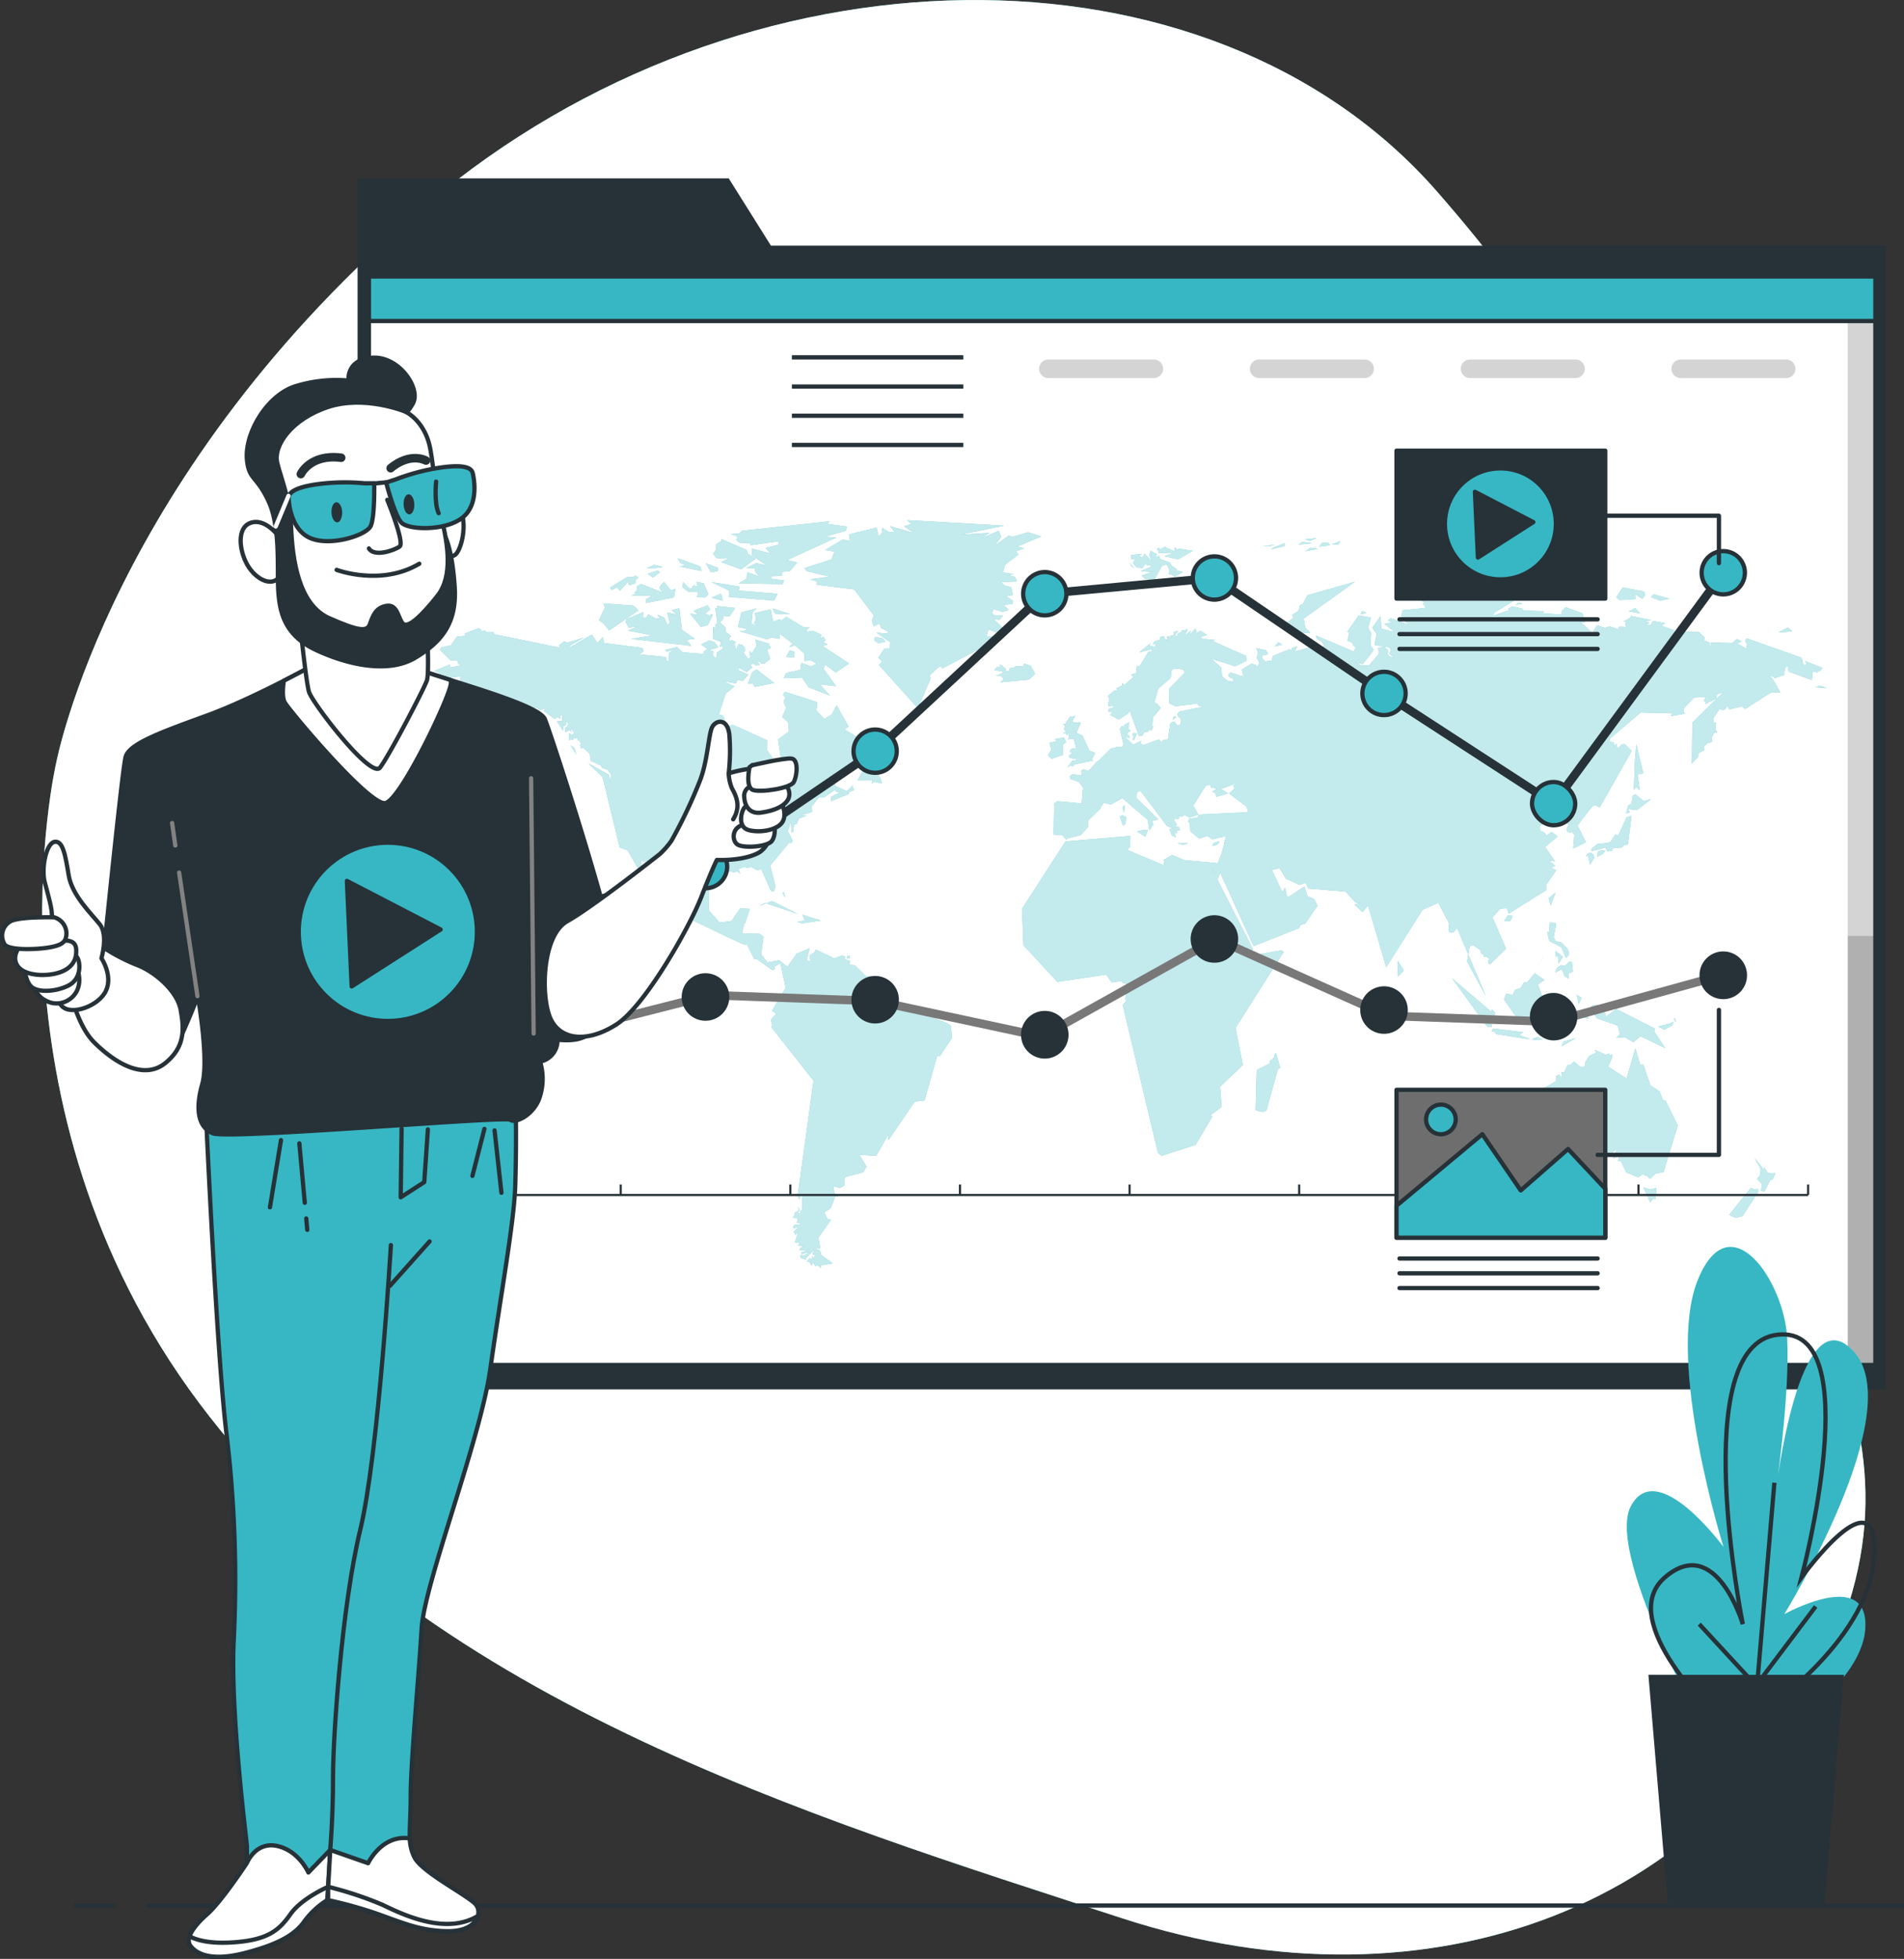 <svg xmlns="http://www.w3.org/2000/svg" viewBox="0 0 446.28 458.93" xmlns:v="https://vecta.io/nano"><rect x="0" y="0" width="446.28" height="458.93" fill="#333333" stroke="none"/><style><![CDATA[.W{stroke-linejoin:round}.X{stroke:#263238}.Y{stroke-miterlimit:10}.Z{fill:none}.a{stroke-linecap:round}.b{fill:#37b7c3}.c{fill:#263238}.d{fill:#fff}.e{stroke-width:2}]]></style><defs><clipPath id="A" transform="translate(-19.72 -14.49)"><path d="M106.19 79.27h353.1v255.01h-353.1z" class="W X d"/></clipPath><path id="B" d="M13.16 178.79S-5.58 258.85 46.61 328.6s143.16 96.91 216.28 120.77 141.61-3.69 167.31-65.14-26.21-94.56-37.65-174.82-2.27-103.38-55.68-164.49-162.91-59.66-236.96 3.09-86.75 130.78-86.75 130.78z"/><path id="C" d="M86.47 64.78h353.1v255.01H86.47z"/><path id="D" d="M270.44 88.58h-24.7a2.18 2.18 0 0 1-2.18-2.18h0a2.18 2.18 0 0 1 2.18-2.18h24.7a2.19 2.19 0 0 1 2.18 2.18h0a2.19 2.19 0 0 1-2.18 2.18z"/><path id="E" d="M319.84 88.58h-24.7a2.19 2.19 0 0 1-2.18-2.18h0a2.19 2.19 0 0 1 2.18-2.18h24.7a2.18 2.18 0 0 1 2.18 2.18h0a2.18 2.18 0 0 1-2.18 2.18z"/><path id="F" d="M263.47 190.45l.19-1.85-.56.53.37 1.32h0z"/><path id="G" d="M188.05 216.3l4.35-.62-4.35-1.41.61 1.37-1.77.35 1.16.31h0z"/><path id="H" d="M222.14 239.79l-6.61-2.64-1.19.64.19-.95-2.13-1.41-2.44.95.79-1.15-1.83-.53-.58.77 1.14-2.05-2.95-4.29-3.61-.48-2.54-2.49-1.31-.14.24-.82-1.35-.55.12-.55-.76-.24-1.75.68-4.36-2.09-.26.64-1.23.77.3 1.45-.96-.35.72-2.8-3.05 1.26-2.07 2.95-.2.05-1.83-1.44-2.74.49-1.48-1.9.54-4.11-1.01-.78-3.63.07-.37-.23.53-2.16.2-.12h0l1.06-3.29-2.21-.16-2.03 2.96-2.81.39-2.52-2.84.05-5.13-.38-.16.38.16-.05-2.23 3.1-2.25 3.02.73.4-.35.8.61-.38-1.05 1.43-.6.36.26 1.2-.15 1.47.77.85-.31 2.29 5.12.68.13.4-1.17-1.26-4.89 4.42-5.34.62.05.22-.6-1.2-2.33.36-.36.14-1.3h.3l.16 2.16.4-.28.18-1.72.65-.05.48-1.23 1.83-.69-1.39-.04 2.68-.86-.13-1.28 1.77-2.16 1.13.05 2.69-1.83.06.42.83.35-1.85.86-.1 1.1 4.14-1.67.18-.51 1.2-.49-.34-.39-.02-.69-1.46 1.39-2.6-1.19-.12-1.01-.4-.33-.08-.4.88-1.28-3.92.71-1.97 1.85 13.69-6.64-.34-.7.54-.6-.48-.77-.96.14-.06-.8-2.27.8-.23-.4 2.36-.99-4.41-2.78.1-.26.73-.45-2.84-5.02-1.12 2.16-1.77 1.04-1.85-1.97.2-1.96-7.62-2.44-.38.72.58.69-.5.94.65 1.46-.93 2.11 1.37 1.2.2 2.18-2.55 1.89.68 4.5-.4-.04-.51.61-.76-.31-1.59-2.25.04-2.31-8.04-3.64-1.34.44-.95-2.6-1-.26 1.58-4.87 2.07-1.72-2.73-1.24 3.14.58.22-.86 1.34.24 1.29-1.45-2.27-1.06.06-.55 1.81.97 1.37-1.08-.53-.58.71-.33.58.47.96-.11-.5-.71.16-.26.62.59.79.02 1.35-1.05-.73-2.21.91-.35-.55-1.04-3.13-.97.36 1.44-1.19 1.87-.4-.62-.12.77.34.62-.64.49-1.11-1.48.39-.44-.02-.66-.61-.69-.84-.22-.74 1.5-.19-1.61.23-.39-.91-.4-.68.2.04-.86.52-.2-1.37-1.17.04-.88-1.38-1.32.66-.53.2-.97 1.41.13 1.3-1.96-4.32-.46.25.59-.59-.07.5 3.4-.56.57.28.6-.74-.09.04 2.69 1.83.7-.3 1.3.44-.35.4.55-1.51.99v.97l-.48.38-.48-.82.12-.77-1.05-.33 2.2-.59-.51-.86-.72-.07.74-.15-1.54-.6-1.97.95 1.48 1.08-.78.53-.06.64-5.01-.4-1.26-1.23-2.82.7.4.42 2.05-.68-1.48.86-.12 2.11-.57-.26-.1-.82-6.21-.61 1.03-.78-.34-.75-8.99-1.14-.26-1.41-1.23 1.41-1.36-1.98-5.29 3.12.22-.55 3.18-1.85-3.86 1.21-.68-.37-1.25.99.36.57-15.44-3.17-.28-.51-1.57.03-.44-.4-1.16.26.36-.44-.73-.37-3.21 1.25.2.53-1.99.18-1.45 2.03-2.29.5-.24.62 2.49 2.43 1.53.04.3.86.97.22-3.02.53v-.68l-3.64 1.5 1.31.57-.16.48.68.73 4.36-.51-.16 2.01-1.1.09-.49.81-1.14-.35-1.71 2.62.82.6-.03.95 1.12 1.16 1.06-.17.47-.42.28 2.11 2.79.18.39-.51.98.11-.3 2.05-2.64 2.38-1.4.16-.66 1.08 8.64-5.73-.72-.4 3.19-3.22.54.25.02.37-.94.2-.62 2.07.36.33 3.09-1.15.02-.5-.4-.6.3-.48 1.87.39-.4.34.1.35 4.46.24.81.6 1.1-.4-.18.62 2.57 1.87.53-.49.72.42.08-.83.36.08.06 1.3-1.28.03 1.44 2.22.06-1.74.12.71.55-.33-.02-.95.54.68-.3.68-.5.27.1 1.04.94-.49.76.66-.36-.48.02-.55.71.99-.47.5-.78-.41.14 1.74.3-.33.5.19.21-.55.46.18.42-.24.08.7.38.07v.11l.39.51-.25.41.16.75.79-.04 1.33 1.41.22 1.57 2.37 1.08.34.59 1.23.4.78 1.06-.12 2.05-.32-1.9-4.81-2.67 3.3 3.16 4.02 16.53 1.89.68 3.86 6.81-.73.07 4.39 5.11.44-.31-.2-.79-.77-.36-2.53-4.87.1-.53-1.2-1.1-.31-1.48.33-.1 1.4.52 7.02 11.29-.28.35 11.77 5.64h0l4.05 1.85.56-.13 1.81 3.57.52-.11 3.62 2.58.7-.2-.26-.55 1.49-.84 1.22 5.76-3.21 5.4.96.62-.4.61-.07.01-.75.87.34 1.37-.28.26 9.95 12.63-3.74 27.16.42.66.74-2.16-.1 4.58-.46.29.08.66-.58-.26.4-.67-.48-.72.3.79-1.01.66.05.49-.57.59 1.17.11.08.51-.28.62.84.08.02.4-1.14-.11-.61.55.34.44.45-.3.38.04-.95 1.01.43.73.66-.86-.82 2.69.94-.13.18.33-.42.46 1.43.18-.81.35-.26.59 2.05-.15-1.63.66.02.4 1.85-.6-1.14.91-.97-.13.1.66 1.37.46-.16-.33 1.87-1.94-.26 1.06.82.04-.5.44.04.71-.39-.82-.18.62-.44-.18-.7.77.66.16.46.88.33-.77.64.92.32-.35.95.75-.13-.66 2.82-.48-2.83-2.08.07-.42-.31-.54-.81-.38.11-.15.85.13-.4-2.6 2.92-4.15-.91-.26-.62-1.52 1.49-.93 1.1-2.95.51.33.36-.77-.63.17-.5-.26-.18-1.68 1.45.42 1.04-.57.04-1.65.32-.4 4.07-1.08.82-1.3-1.69-2.8 3.92.26 2.79-4.89.08 1.24 6.18-9.06 2.31-.27 2.97-10.53.56.2 2.86-4.24-.18-2.88-.79-.58h0z"/><path id="I" d="M187.05 214.14l-6.07-3.04-3.22 1.23 1.57-.79 7.72 2.6h0z"/><path id="J" d="M183.31 216.08l1.85.35-1.85-.35h0z"/><path id="K" d="M193.64 216.17h1.49-1.49 0z"/><path id="L" d="M199.39 292.21l1.05-1.15-1.05 1.15h0z"/><path id="M" d="M200.6 292.29l1.48-.74-1.48.74h0z"/><path id="N" d="M171.49 234.55l.56 1.01-.56-1.01h0z"/><path id="O" d="M234.89 149.22l-3.62-.18.43-1.58 3.27 1.2.32-1.32-2.36-2.29 1.34.17.86-1.02-2.17-.03-.4-.65.35-.82 2 .64 1.53-.41-1.2-1.23 2.01-.21.24-.67-1.64-1.12 1.58-.29-.43-1.83-1.6-.44-.67-.76 3.7-.18-.57-1.06-1.5-.35 1.23-.29-2.54-.38.56-1.86 3.11-2.35-.62-.79-1.5.53 3.51-1.18-1.66-.44 5.63-2.35-3.11-.97-3.7 1.06-.8-.32-3.3 2.38 1.5-2.06-.56-1.44-4.05 1.79 1.88-1.29-6.81.41 10.27-2.09-22.78-1.29.91.91-1.61.53 2.3 1.59-5.62-1.65 1.09 1.38-1.25.06-1.67-1-.08 1.27-.75.67-.48-2.03-6.49 1.62.27 1.5-1.74-.29-4.1 2.43 2.23.39-.76 1.82-6.29 2.03.53.73 5.39 1.27-4.66.64 1.63.47.03.8 8.68 1.08 4.64 6.09-.46 1.23.43 1.35 1.37-.65.32 1 1.74.91-.37.42-2.42-.21 3.25 2.26-.19 1.39-1.15.05-1.48 2.18.89.85-.7.88 9.11 10.11 2.95-6.99-.19-.74 2.25-2.08.46-.03.19.53 14.07-7.41h0z"/><path id="P" d="M205.94 150.72l1.64-.41-.73-.74-1.76-.35-.14.85.99.65h0z"/><path id="Q" d="M172.9 134.66l-.89.75.89-.75h0z"/><path id="R" d="M169.88 134.31l-2.65.53 2.65-.53h0z"/><path id="S" d="M167.11 129.72l.88 1.06 2.66.09-1.61.84 4.7 1.67 3.38-2.51-1.77-1.1-.4-.93-5.91-2.56.08.44-1.37.89.16 1.1-.8 1.01h0z"/><path id="T" d="M169 139.07l-2.29.97 2.73.7-.44-1.67h0z"/><path id="U" d="M163.25 136.29l.28 1.15-1.04-.31-.33.7-.56.05-1.49-1.5-.12 1.23 1.45 1.11 2.17-.05-.2 1.24 1.89.08.76-.79-1.12-2.51-1.69-.4h0z"/><path id="V" d="M164.94 129.77l-1.21-.49 1.21.49h0z"/><path id="W" d="M182.1 163.4l.12-1.1-.12 1.1h0z"/><path id="X" d="M166.63 134.09l1.61-.31.07-.75-2.85-1.06 1.17 2.12h0z"/><path id="Y" d="M164.29 146.91l1.61-.48 1.21-2.43-.56-.13-.12.4-1.13-.49 1.17-1.05-.65-.93-3.25 1.28 1 .88-1.81-.18 2.53 3.13h0z"/><path id="Z" d="M159.43 131.84l1.21.62-1.45.26 5.27 1.06-.37-1.1-5.26-1.9.6 1.06h0z"/><path id="a" d="M181.46 160.01l-4.14-3.18-1.01.66-1 2.69 1.13-.04.48.79 4.54-.92h0z"/><path id="b" d="M178.57 162.43l1.52-1.1-1.52 1.1h0z"/><path id="c" d="M186.12 154.01l.12-1.32-1.16-.31-.8 1.54 1.84.09h0z"/><path id="d" d="M160.4 139.77l-.85-.48.85.48h0z"/><path id="e" d="M170.85 139.86l10.61.84.8-1.59-9.16-.75.28-.92-6.63-1.06 4.06 1.94.04 1.54h0z"/><path id="f" d="M161.6 149.74l1.29-.05-3.06-2.12-.6-5.07-1.77.45 1.13 1.05-2.21-.53.6 2.43-.56.53-.69-1.72-1.69-.71.69.84-1.05.09-1.73-1.01-.6.92-.68-.31.16-1.14-3.94 1.63-.28.7.8 1.33 2.13-.31-2.37 1.01 5.75 1.1-4.99.84 14.07 1.63-.6-.88-.68-.04.88-.66h0z"/><path id="g" d="M159.71 135.54l-1.37-1.19 1.37 1.19h0z"/><path id="h" d="M188.98 147.71l.76-.8-1.36.05-4.1-2.47-1.01.84-.56-.22-1.49.52-.6-2.86-3.7.84.28 1.45-.48.93.96.75-1.53-.66.29-2.69.92-.89-3.58.97-.84 3.44 1.93.4-.2.44-1.37.13 6.51 1.9.93-.44 2.05.31-.12-.62.2-.49 2.93 2.25-.88.84 1.4-.44 2.22 1.94v1.72l1.48-.13 1.41.75-1.33.7-2.29-.92-.24 1.67-3.33.75-.53 1.23 4.26-.17 1.57 2.29 4.99 1.94-2.38-2.65 3.82.44-2.89-4.01.24-1.1 2.61 1.9 3.06-2.12-6.23-4.1 1.24-.31-1.04-.57.52-.44-.48-.84-.65.35.17-.79-2.05-.97-1.17.26-.32-.3h0z"/><path id="i" d="M171.97 125.36l.53.13.36.4-.28.66.84.62 2.29.08.28.49 6.44-.93v.84l-2.98.71 1.13 1.32-4.39-1.19.04 1.58 3.46 2.39-2.45-.53-2.33 1.14 2.17.05-.2.61 1.04 1.33-2.77-1.02-.16 1.59-1.85 1.01 10.25.22.4-.88-2.97-.39.04-.58 2.37-.09.16-.97 1.69-.13 1.81-2.03-2.41-.57 11.57-5.29-2.69-.18 4.9-1.41.25-.97-4.51-.61.37-.62-20.43 2.2-.72.62-1.93.18.68.22h0z"/><path id="j" d="M181.1 142.55l.56 1.23 3.54.09-4.1-1.32h0z"/><path id="k" d="M133.71 174.59l1.38 2.19-.43-1.54-.95-.65h0z"/><path id="l" d="M152.72 133.2l2.61-.35-1.97-.53-1.73.8 1.09.08h0z"/><path id="m" d="M196.17 180.06l2.5.93-2.5-.93h0z"/><path id="n" d="M204.09 178.2l-.43-.33-2.65 4.97 3.51-.03-.21.7.78-.35 1.68.41-.45-1.41-.38-.23.06-.97-1.53-.38-.4-.59-.7.03.72-1.82h0z"/><path id="o" d="M146.32 138.89l1.41-1.01-1.41 1.01h0z"/><path id="p" d="M141.5 146.12l1.29 1.59 6.83-4.72-1.12-1.1-7.08-.53.4.92-1.44 3 1.12.84h0z"/><path id="q" d="M154.69 134.04l-.57-.39-2.29.79 1.21.88 1.65-1.28h0z"/><path id="r" d="M151.35 134.26l-1.21-.26 1.21.26h0z"/><path id="s" d="M149.26 137.44l.12.66-.76.84h.92l-1.61.57 4.87.04-1.33.8-.04.92 6.55-1.32.33-2.03-1.01.4-1.69-1.99-.96 1.11.08.66.68.75-5.19-2.03-.96.62h0z"/><path id="t" d="M143.31 138.23l1.37-.62.64.8 1.89-2.12.28.88 1.57-.61v-.75l.56-.53-.72-.44-.56.39-1.21-.13-4.14 2.56.32.57h0z"/><path id="u" d="M102.35 175.39l.48-.75-.48.75h0z"/><path id="v" d="M105.76 173.41l-1.2.66 1.2-.66h0z"/><path id="w" d="M115.95 168.23l-2.17 1.56.39.77h.48l1.18-.92-.34-.6.64-.33-.18-.48h0z"/><path id="x" d="M103.15 165.63l-.8.31 1.26.41.18-.68-.64-.04h0z"/><path id="y" d="M258.11 192.54l-.79.29.79-.29h0z"/><path id="z" d="M278.52 197.53l-2.55.03 1.33.38 1.22-.41h0z"/><path id="AA" d="M285.31 197.9l.49-.63-.02-.19-1.28.42-.42.71 1.23-.31h0z"/><path id="AB" d="M241.21 159.21l1.42-1.36-1.12-1.93-1.49-.41-.11.6-1.89-.03-.6.46-.36-.21-.42.31-.12.46-.59.29-.24-.79-1.38-1 .13.56-.92.22-.46.66 1.97.23-.17.49-1.5.58 1.31.04.59.7-.76.78 6.71-.65h0z"/><path id="AC" d="M246.53 177.78l2.68-.95-.01-2.46.7-.48-.51-1.11-2.16.38.43.47-1.7.42.52 1.46-.85 1.48.9.79h0z"/><path id="AD" d="M249.27 168.16l-.61.88.61-.88h0z"/><path id="AE" d="M253.85 165.85l.15-1.1-.15 1.1h0z"/><path id="AF" d="M249.04 169.48l.65.59-.33.74.48.52-.75.62.65-.25.37.6.52-.77-.25 1.69 1.3-.14.55 2.18-1.21.2-.27.62.54.38-.87.68.35.41 1.48.28.09.25-1.01.15-1.15 1.55.67-.41.67.15.4-.44 4.37-.91-.39-.21.82-1.54-1.4-.57-1.59-3.5-1.42-.65 1.02-2.38-1.68-.09-.31-.32.82-1.41-.4.4-.98.01-1.19 1.79-.55-.22h0z"/><path id="AG" d="M265.47 173.11l.24.44.87-1.89-.31.23-.31-.23-.59.28.35.91-.25.26h0z"/><path id="AH" d="M271.97 168.95l-.62 1.3.62-1.3h0z"/><path id="AI" d="M274.81 168.66l.94-.68-.58-.19-.36.87h0z"/><path id="AJ" d="M275.57 167.37l-.58.07.58-.07h0z"/><path id="AK" d="M266.06 130.91l-.52.97.9 1.1 1.29.09.97-1.21.08.6.78-.09.36.33-2.51 1.08 2.63.26-2.49.8.9.79.89.11-.44.37.74.49.6-.2 2.13-3.84 1.09-.35.64 1.32-.16.95.87.2.5.51 1.93-1.17-1.39-.37-.16-.4-1.2-.84-.19-.57-2.31-.86-.36-.77-.74.35.24-.71-1.43-.81-.34.95.56 1.5-1.63-1.77-.6.97-.68-.59.76-.31-2.65.22v.99l.94-.09h0z"/><path id="AL" d="M265.24 132.7l.64.48-1.2-1.36.56.88h0z"/><path id="AM" d="M271.63 129.13l-.1.37 3.3.11-1.89.71 3.21.7 3.44-1.96-3.14-.51-.5.27-.52-.64-.16.97-2.45-1.1.06.44-.67-.2.02.55-.68-.53-.38.38.46.44h0z"/><path id="AN" d="M426.62 160.62l-1.13.38 2.79.24-1.66-.62h0z"/><path id="AO" d="M382.4 188.31l-.75.35-.51 1.94.94-.33-.54-.73 2.12.26 3.37-2.61-1.74.5-1.98-1.59-.59.3-.32 1.91h0z"/><path id="AP" d="M376.88 197.47l-2.44.24-1.4 1.15v.58l3.27-.88.38.88 1.07-.06.32-.67 2.09-.18.54-.59.86-.14.85-6.67-1.15.35-2.01 4.32-.59-.32-1.23 1.79-.56.2h0z"/><path id="AQ" d="M374.89 200.44l.78-.32.62-.88-1.77.14-.14 1.33.51-.27h0z"/><path id="AR" d="M371.7 200.68l.51-.3.48 2.21 1.02-1.68-.18-.64-.62-.5-.83.2-.38.71h0z"/><path id="AS" d="M363.48 212.17l1.12-3.09-1.61 1.38.49 1.71h0z"/><path id="AT" d="M354.07 215.72l.48-1.17-1.12-.09-.89 1.35 1.53-.09h0z"/><path id="AU" d="M362.64 218.31l.49 2.12 2.84 1.5 1.1 2.55.69-.85-.24-1.21-1.63-1.67-1.26-.24-.46-.91.57-3.02-.17-.36-1.31-.11-.19 2.32-.43-.12h0z"/><path id="AV" d="M364.6 222.81l.05 1.35.49-.29.21 1.88.97-1.59-1.72-1.35h0z"/><path id="AW" d="M367.82 225.33l-1.05.97-.8-.2-1.05.67-.35 1.03 1.48-.73.75 1.7.94.53-.03-1.26.97-.44-.22-2.21-.64-.06h0z"/><path id="AX" d="M361.49 224.72l-1.15 1.64 1.88-2.73-.73 1.09h0z"/><path id="AY" d="M366.93 224.83l-.67.48.67-.48h0z"/><path id="AZ" d="M363.15 221.31l.86 1.06-.86-1.06h0z"/><path id="Aa" d="M391.67 239.7l-3.03.8 1.48.73 1.87-1.03.27-.88-.59.38h0z"/><path id="Ab" d="M387.73 241.64l.19-.64-9.14-4.65-2.28 1.83-.96-2.47-2.07-.3-.78.65 1 .94 1.44.09-.08.29-1.31.3.56.88 4.91 1.73.48 2.03-.86.79 2.09-.11 1.93 1.17 1.64-1.41 5.79 2.79-2.55-3.91h0z"/><path id="Ac" d="M392.88 239.59l-.3-1-.27.06.57.94h0z"/><path id="Ad" d="M327.59 225.04l.08 3.73 1.39-1.41-1.47-2.32h0z"/><path id="Ae" d="M299.1 246.73l-.32.29-.14.71-.99.88-.02.53-3.08 1.56-.25 9.4 1.61.44.94-.38 2.71-9.79.53-.12-.99-3.52h0z"/><path id="Af" d="M303.03 222.18l.93-.19-.93.19h0z"/><path id="Ag" d="M399.03 244.35l.92.56-.92-.56h0z"/><path id="Ah" d="M399.97 243.36l.72 1.35-.72-1.35h0z"/><path id="Ai" d="M400.68 245.32l.82.44-.82-.44h0z"/><path id="Aj" d="M396.17 241.64l.77.69-.77-.69h0z"/><path id="Ak" d="M394.46 240.41l1.12 1.44-1.12-1.44h0z"/><path id="Al" d="M399.19 243.41l-1.27-.75 1.27.75h0z"/><path id="Am" d="M386.73 278.65l-1.55-.48 1.63 3.52.7-.9.52.11.22-2.6-1.52.35h0z"/><path id="An" d="M393.26 263.68l-2.92-5.92-.52.04-.86-2.14-2.09-1.34-1.71-4.94-.71.02-1.14-3.79-2.05 7.08-4.32-2.8 1.04-2.45-.2-.48-.34.39-.34-.53-.69.31-2.61-1.17.34.67-1.64.74-1.01 1.63.04.84-1.05.16-1.56-1.3-.81.79-.7.02-.77 1.74-.66-.06.14.75-.28.5-.36-.75-.7.4-.04 1.17-7.34 4.32-.1-.62-.06 4.76-.55-.5.27.7-.65-.53 2.3 7.72-.53.81.91 1.3 13.81-3.74 2.69 1.03.06.62.8.84.22 1.1 2.42-1.92-.95 2.18 1.35-.37-.12 1.1.66-.04 1.25 2.64 2.75 1.15 1.15-.73.38.15.16.31.24-.2.91.84 1.26-1.23 1.89-.38 3.34-10.89h0z"/><path id="Ao" d="M377.64 272.52l1.09-.15-1.09.15h0z"/><path id="Ap" d="M371.95 246.74l1.17-.31-1.17.31h0z"/><path id="Aq" d="M406.18 286.06l.34-.44-.34.44h0z"/><path id="Ar" d="M411.99 278.45l-.72.24-.89-.39-5.08 6.32 1.47.69 1.66-.42 3.68-5.62-.12-.82h0z"/><path id="As" d="M415.27 274.9l-.89-.09-.94-1.38-.02.55-2.17-2.69 1.44 2.56-.14 1.47-.74.91 1.21 1.19-.26 1.58.82.13 1.29-2.57.6-.22.68-1.48-.88.04h0z"/><path id="At" d="M416.45 252.11l.95-.55-.95.55h0z"/><path id="Au" d="M415.21 253.28l1.04-.31-1.04.31h0z"/><path id="Av" d="M340.11 129.74l-.62.88 4.13 1.47 1.01-1.85-2-1.09-2.52.59h0z"/><path id="Aw" d="M304.54 142.58l-.24.56-1.45.94.3.67-1.66 1.24.91.59.16.73.35-.32 1.87 1.26h2.36l-1.23-1.2-.32-2.15 12-8.61-11.17 3.17-.99 1.97-.78.44-.11.71h0z"/><path id="Ax" d="M344.26 133.88l5.52-1.41-1.18-.85-1.31.29.11-.53-.54-.64-.97.38-1.63 2.76h0z"/><path id="Ay" d="M297.41 127.97l1.53-.32-3 .26 1.47.06h0z"/><path id="Az" d="M337.99 126.83l-1.21.17 1.21-.17h0z"/><path id="BA" d="M338.69 128.91l-.86.74.8.59 3.57-1.53.24-.82-1.05-1.5-2.33 1.17-.4.68.03.67h0z"/><path id="BB" d="M298.78 151.45l1.69-.38-.81-.64-.88 1.02h0z"/><path id="BC" d="M327.4 144.05l-.69.32.69-.32h0z"/><path id="BD" d="M298.7 128.21l-.86.53 3.3-.83.05-.7-2.49 1h0z"/><path id="BE" d="M303.71 128.68l-1.13.15 1.13-.15h0z"/><path id="BF" d="M304.33 127.59l3.16-.32-2.2-.3-.96.62h0z"/><path id="BG" d="M313.71 127.59l.45-.85-1.95.76 1.5.09h0z"/><path id="BH" d="M311.75 127.74l-.4-.53-1.47-.03-.7.91 2.57-.35h0z"/><path id="BI" d="M355.84 141.23l-.54.47 1.64-.3-1.1-.17h0z"/><path id="BJ" d="M383.2 178.43l-.24 6.61.59-.64.78.73-.51-3.67 1.36-.3-1.66-6.81-.32 4.08h0z"/><path id="BK" d="M389.15 140.73l2.17-.47-3.75-1.03-.62.68 2.2.82h0z"/><path id="BL" d="M384.43 143.7l-1.18-1.24-1.5.77 2.68.47h0z"/><path id="BM" d="M307.17 128.3l-1.21.85 2.95-.59-1.74-.26h0z"/><path id="BN" d="M378.83 139.93l.73.65 3.8-.23-.08-1.15 1.66 1.09.65-.85-.24-.86-4.99-.97-1.53 2.32h0z"/><path id="BO" d="M318.88 143.93l1.39-.35-.99-.44-.4.79h0z"/><path id="BP" d="M307.03 126.71l1.66-.65-2.83.3 1.17.35h0z"/><path id="BQ" d="M418.15 148.1l1.9-.23-.99-.85-2.2 1.11 1.29-.03h0z"/><path id="BR" d="M425.09 157.35l1.02.23-.22-.28.7-.03.58-.8-4.18-1.62.41.45-.13.64-.58-.28-.39-1.55-12.94-4.58-.3.63.45.8-.23.96-2.13-1.14 1.1-.54-1.14-.52-1.07.93-5-.11-.19.93-.24-.96-1.18-.48.16-.63-1.47-1.41-5.55.14-.24-.48-2.63-.94-.09-.33.73-.38-2.92-.53-.53.97-.97-.08.71-.49-1.02-.34 1.42-.26-4.75-.97-.2.45-1.64.93.72.01-.24.53.28.68-1.59-.06-.25.22v.4l-2.12-.74-1.05.38-1.87-.61-1.07 1.79-2.75-2.54 1.02.09-.58-2.12-3.99-1.45-.89.99-.01.75-4.52-.35.38-.47-4.77-.13-.12.53-.15-.97-2.44-.56-1.02.65.55.16-3.98 1.38.23-.69 6.99-4.28-.4-.33.46-.18-.31-.94-.59-.12-.19-.81-5.5.15.65-.93-2.56-.29 1.12-.47.1-.38-1.71-.47-2.82 1.97.18.42-1.89.39.59.49-2.66.23.26-.56-2.92.56.55.41-5.87 1.97.24.35-.78-.05.9.65-.68.04.68.67-.09.42-5.23.5-.3 1.69 1.76 1.69-4.27-1.5-.58.5.87.47-1.73.37 2.02 1.53-.13.29-2.58-.73-.23-2.87-1.92 2.67 1.03 1.37-.49 2.68 3.49.53.34.76-.42.73 1.05.77-1.02-.09-.42-.63.23-.72-1.03-1.04-1.39.41.18 1.38-2.26 2.63-1.86.09-1.17-.68 1.53.31 2.45-3.1.03-.37-.71-.85.19-3-.74-1.13.68-2.44-2.85-.5-2.7 3.85.51.13-.47 1.94 1.08.44.39.81.54.31-.56.98-8.86-3.77.26.82 1.25.75.41.82-.28.55-1.09.54v-.59l-.55-.45-4.98 1.33.64-1.23-1.23.4-.17.56-.41-.27-3.94 1.6-.2 1.05-1.54.22-.72-.75-.03-.63 1.43-.31-.54-.96-2.28-.48.43 1.07-.35 1.1.63 1.24-.28.76-.39-.01-.27-.3-.91-.19-2.25 1.38.43 1.65-3.06-.99-.55.56.27.57.88.34.09.6-1.4-.11-1.3-1.09-.12-2-2.45-2.13 5.68 1.81 2.63-1.27-.08-1.17-7.94-3.5.67-.23-1.79-.17-.06-.04-1.08-.01-.59-.5 1.67-.43-1.63-1-.93.62.11-.56-.37-.56-1.1 1.34.01-.84-1.45 1.28.75-1.4-.1-.38-.5.44-.64-.09-.36.53-.63.24-.31.95-.34-.64.67-.9-1.06.25.06.66-.26.21-.68.01.51.5-.91-.38-.3.19.22.65-.82-.25-.07-.58-.63.06-.25.28-.08.46-1.23.37-.47.67.57-.04.12.35-.08.26-.47.06-.4-.26-.49.26.21-.82-2.61 2.16 2.96-.82-.08.53-.26.16-.36-.19-2.1 3.42-.71.13-.12 1.59-1.19.31.5.62-2.09 1.86-.49-.43-.11.56-1.37.69.49.4-.78.01-1.65 1.36.35.5-.27 1.8.47.16.64-.26.16.31-.46.41-.37-.1-.3.29-.07.59.99-.02-.6.71 2.01 1.13 2.31-1.51.23-.72 2.21 6.05.72-.01.61-.91.75-.08.52-.45.33.14.5-.94-.32.06.14-2.1 1.86-2.25-.86-1.04-.64-.19.9-3.31 2.88-2.46.25-1.77.59-.51 2.17.25.32.76-3.63 3.76.04 3.41 1.4.69 4.62-.57.43-.6-.43.6.38-.15.57.65.79.19-5.34 1.12-.55.57.18.63.54.34.09 1.4-.73.38-.81-1.03-.87.44-.52 3.14.15.15-.3.54-1.04.05-.06.23-.49.28-.43-.61-3.65 1.37-.61-.45.08-.57-1.83.88-1.87-1.67 1.11.08-.32-.61-.42-.06.26-.62.58-.34-.43-.47.06-1.54-1.19.7.04.44-.52-.29-.46.72.89 3.76-.39.4-1.36.01-.02.21-1.14.13-3.11 3.07-.2.02-2.08 2.24-1.14-.42-.52.38.12 1.06-2.22-.24-.57.47.11.62 2 .66 1 1.3-.32 3.76-5.71-.52-.75.52-.11 7.3 1.91.07 1.1 1.15.21-.32 3.16-.78 1.72-2 .01-1.45 2.95-2.86-.05-.26.75-.98 1.66.39 2.68-1.51 5.95 5.11.37 2.46.98-1.41-.41-.78 1.55-.38-5.14-5 .01-1 .4-.57.58-.08 6.2 8.23 1.46.56-.96.09.65 1.53.85.44-.16-1 .63-.03-.42-.4.98-.28-.3-.8-.75.02.3-.53-.74-1.11.47-.28.72.12.18-.75.55.19.68-.37 1.14.6 2.06-.7-1.22-2.1 1.84-2.94v-.05l1.21-1.75 1-.16.09.65 1.48.24-1.21.73.91.46.05.76 2.81-.79-1.65-1.08 3.95-1.42-1.12.72.35.56-1.28 1.23 4.04 3.03.35 1.03-.21.34-11.23.52-.45.77-1.9.17-.19.74.37.28.11 1.97 2.06 1.69 1.91-.61 1.23.8 3.18-.78-.99 3.98.48.23-.48-.23-.96 2.4-8.04-.76-.02-.04-2.6-1.13-2.03 1.13.12 1.3-8.68-3.63.71-.7.07-2.55-15.21 1.26-10.19 15.79.33 8.54 7.96 8.59 11.41-1.72 1.34 1.86 2.28-.37.38.55.69.16-.12 3.19-.16.2.35.5-.86 1.05 8.26 34.65.85.67 7.95-2.55 3.93-6.62-.36-.38 2.55-1.92-.36-4.71 5.34-5.11-1.71-8.68 11.3-17.83-.59-.33-6.16 1.07-.47-.57-.15.19.15-.19-.49-.23.53-.45-9.8-19.19 1.52 2.59.55-1.41 7.83 17.2 10.68-4.23.35-.78 1-.18 2.96-4.29-.83-1.58-1.52-.62-.73-2.29-3.88 2.52-.19-.05-.47-2.19-.6.97-.06.01-2.36-4.99.08-.17 1.66-.42 1.45 2.47 3.16 1.46 1.46-.44.7 1.31 8.68.71 2.37 2.54.99.06-1.26.47 1.93 1.72 1.24-1.54 4.28 14.48 8.49-13.44 3.72-1.68 2.51 4.85-.14 1.6.38.55.88-.12.77-1 6.76 16.09-4.41-8.18.61-3.62.76-.25 1.71 1.19.25.9.56.1.04.53.73.07.48.49-.26.86.46.4 3.78-3.67-3.17-7.33 1.78-2.05 1.58-.13.44 1.28 8.79-5.51v-1.25l2.36-3.41-1.22-.53.95-.51-1.36-1.19 1.32.14-2.31-3.36 2.94-2.48-1.41-1.03-1.21.86-.56-.79-.94-.35-.01-1.23 3.73-1.84-.76 2.11 2.75-1.1 1.03.56-.53 1.07.16.6.46.25.69-.14.5.66-.26 3.2 2.99-1.45-1.98-3.94 3.39-4.4h0l.75-.45 1.04.65 7.52-13.26-1.59-1.57-.78.03-.56.72-.51.05-.07-.99-.56.71-.11-1.02-1.03-.03.04-.73 7.26-6.17 7.49.2-.45.65 3.44-.59-.36-.31-.07-.84 2.48-2.63 2.75-.14-.44.92.5.39-.24.41 2.6-1.31.19-.97 1.56-.6-7.32 7.2-.12 9.56 1.4-1.47.21-1.01 1.28-.6-.08-.84.87-.91 1.09-.21-.16-.98.64-1.21.7-.04-.43-.66.16-1.65-.58.05-.1-1.03 1.44-2.13 1.14.13.91-.96.19.87 3.11-.72.67.63 6.16-3.94 2.16.05-1.98-3.4-.77-.17.9-.28.48.49 2.24-.75.16-1.59.34-.32.48-.03-.12.53.32.67 5.43 1.97-.4-.54.44.11-.04-1.47.28-.11h0z"/><path id="BS" d="M382.29 141.76l-.86.38.86-.38h0z"/><path id="BT" d="M403.06 255.67l2.63 2-2.63-2h0z"/><path id="BU" d="M183.74 208.96l-.33.29.67 1.06-.34-1.35h0z"/><path id="BV" d="M198.56 224.54l.69-.09-.05-.58-.66.2.02.47h0z"/><path id="BW" d="M370.18 233.44l-.62-.38.48 2.18.67-1.53-.53-.27h0z"/><path id="BX" d="M349.92 239.15l.13-1.03.37-.24.03-.62-.75-.79-.11.44.35.47-9.57-8.17 8.26 11.38.96.03.33-1.47h0z"/><path id="BY" d="M370.04 238.06l2.39.65-.62-1-1.77.35h0z"/><path id="BZ" d="M352.01 237.68l-.49.23.49-.23h0z"/><path id="Ba" d="M352.51 234.15l2.85 4.09 1.2-.15 1.15.59 1.32-.24 1.23-3.73 1.37-.85-1.16-3.21 1.53-1.06-2.25-1.58-1.85 2.17-.64-.12-.81 1.39-1.31.44-.59 1.26-1.45-.38-.59 1.38h0z"/><path id="Bb" d="M341.93 233.36l.56.79-.56-.79h0z"/><path id="Bc" d="M343.24 235.88l.43.56-.43-.56h0z"/><path id="Bd" d="M357.53 243.35l1.07.03-2.49-.88.91-.68-7-.85-.43.59.67.14.49.56 6.78 1.09h0z"/><path id="Be" d="M368.19 238.12l1.1.32-1.1-.32h0z"/><path id="Bf" d="M366.02 245.17l3.35-2-2.92.87-.43 1.13h0z"/><path id="Bg" d="M361.6 237.38l.94 3.21.35-2.8 1.04 1.42.83.11-.43-2.73 1.37-1.09-1.85.59-1.12-.97 4.58-1.76-4.34.64-1.37 3.38h0z"/><path id="Bh" d="M363.4 244.97l-1.67-.5 1.67.5h0z"/><path id="Bi" d="M360.39 243.03l-.83.11-.43.53 2.6-.17-1.34-.47h0z"/><path id="Bj" d="M365.78 243.38l.3-.3-3.62.45 3.32-.15h0z"/><path id="Bk" d="M268.33 194.37l-1.86.4 1.97 1.26.62-1.6-.73-.06h0z"/><path id="Bl" d="M262.49 191.22l.71 2.23.63-.43.15-1.61-.83-.37-.66.18h0z"/><path id="Bm" d="M105.73 279.96v-2.45"/><path id="Bn" d="M165.37 197.96h0a5.07 5.07 0 0 1 5.07 5.07h0a5.07 5.07 0 0 1-5.07 5.07h0a5.07 5.07 0 0 1-5.07-5.07h0a5.07 5.07 0 0 1 5.07-5.07z"/><path id="Bo" d="M328.03 145.1h46.44"/></defs><use href="#B" class="b"/><use href="#B" opacity=".7" class="d"/><path d="M180.7 57.55l-9.89-15.76h-87v15.76 5.68 262.28h358.11V57.55H180.7z" class="c"/><use href="#C" class="d"/><g clip-path="url(#A)"><path d="M433.1 62.6h8.2v259.13h-8.2z" opacity=".17"/><path d="M433.1 219.27h8.2v100.35h-8.2z" opacity=".17"/><path d="M85.07 61.34h354.96v13.87H85.07z" class="X Y b"/></g><use href="#C" class="W X Z"/><g opacity=".17"><use href="#D"/><use href="#E"/><use href="#D" x="98.84"/><use href="#E" x="98.81"/></g><g class="b"><use href="#F"/><use href="#G"/><use href="#H"/><use href="#I"/><use href="#J"/><use href="#K"/><use href="#L"/><use href="#M"/><use href="#N"/><use href="#O"/><use href="#P"/><use href="#Q"/><use href="#R"/><use href="#S"/><use href="#T"/><use href="#U"/><use href="#V"/><use href="#W"/><use href="#X"/><use href="#Y"/><use href="#Z"/><use href="#a"/><use href="#b"/><use href="#c"/><use href="#d"/><use href="#e"/><use href="#f"/><use href="#g"/><use href="#h"/><use href="#i"/><use href="#j"/><use href="#k"/><use href="#l"/><use href="#m"/><use href="#n"/><use href="#o"/><use href="#p"/><use href="#q"/><use href="#r"/><use href="#s"/><use href="#t"/><use href="#u"/><use href="#v"/><use href="#w"/><use href="#x"/><use href="#y"/><use href="#z"/><use href="#AA"/><use href="#AB"/><use href="#AC"/><use href="#AD"/><use href="#AE"/><use href="#AF"/><use href="#AG"/><use href="#AH"/><use href="#AI"/><use href="#AJ"/><use href="#AK"/><use href="#AL"/><use href="#AM"/><use href="#AN"/><use href="#AO"/><use href="#AP"/><use href="#AQ"/><use href="#AR"/><use href="#AS"/><use href="#AT"/><use href="#AU"/><use href="#AV"/><use href="#AW"/><use href="#AX"/><use href="#AY"/><use href="#AZ"/><use href="#Aa"/><use href="#Ab"/><use href="#Ac"/><use href="#Ad"/><use href="#Ae"/><use href="#Af"/><use href="#Ag"/><use href="#Ah"/><use href="#Ai"/><use href="#Aj"/><use href="#Ak"/><use href="#Al"/><use href="#Am"/><use href="#An"/><use href="#Ao"/><use href="#Ap"/><use href="#Aq"/><use href="#Ar"/><use href="#As"/><use href="#At"/><use href="#Au"/><use href="#Av"/><use href="#Aw"/><use href="#Ax"/><use href="#Ay"/><use href="#Az"/><use href="#BA"/><use href="#BB"/><use href="#BC"/><use href="#BD"/><use href="#BE"/><use href="#BF"/><use href="#BG"/><use href="#BH"/><use href="#BI"/><use href="#BJ"/><use href="#BK"/><use href="#BL"/><use href="#BM"/><use href="#BN"/><use href="#BO"/><use href="#BP"/><use href="#BQ"/><use href="#BR"/><use href="#BS"/><use href="#BT"/><use href="#BU"/><use href="#BV"/><use href="#BW"/><use href="#BX"/><use href="#BY"/><use href="#BZ"/><use href="#Ba"/><use href="#Bb"/><use href="#Bc"/><use href="#Bd"/><use href="#Be"/><use href="#Bf"/><use href="#Bg"/><use href="#Bh"/><use href="#Bi"/><use href="#Bj"/><use href="#Bk"/><use href="#Bl"/></g><g opacity=".7" class="d"><use href="#F"/><use href="#G"/><use href="#H"/><use href="#I"/><use href="#J"/><use href="#K"/><use href="#L"/><use href="#M"/><use href="#N"/><use href="#O"/><use href="#P"/><use href="#Q"/><use href="#R"/><use href="#S"/><use href="#T"/><use href="#U"/><use href="#V"/><use href="#W"/><use href="#X"/><use href="#Y"/><use href="#Z"/><use href="#a"/><use href="#b"/><use href="#c"/><use href="#d"/><use href="#e"/><use href="#f"/><use href="#g"/><use href="#h"/><use href="#i"/><use href="#j"/><use href="#k"/><use href="#l"/><use href="#m"/><use href="#n"/><use href="#o"/><use href="#p"/><use href="#q"/><use href="#r"/><use href="#s"/><use href="#t"/><use href="#u"/><use href="#v"/><use href="#w"/><use href="#x"/><use href="#y"/><use href="#z"/><use href="#AA"/><use href="#AB"/><use href="#AC"/><use href="#AD"/><use href="#AE"/><use href="#AF"/><use href="#AG"/><use href="#AH"/><use href="#AI"/><use href="#AJ"/><use href="#AK"/><use href="#AL"/><use href="#AM"/><use href="#AN"/><use href="#AO"/><use href="#AP"/><use href="#AQ"/><use href="#AR"/><use href="#AS"/><use href="#AT"/><use href="#AU"/><use href="#AV"/><use href="#AW"/><use href="#AX"/><use href="#AY"/><use href="#AZ"/><use href="#Aa"/><use href="#Ab"/><use href="#Ac"/><use href="#Ad"/><use href="#Ae"/><use href="#Af"/><use href="#Ag"/><use href="#Ah"/><use href="#Ai"/><use href="#Aj"/><use href="#Ak"/><use href="#Al"/><use href="#Am"/><use href="#An"/><use href="#Ao"/><use href="#Ap"/><use href="#Aq"/><use href="#Ar"/><use href="#As"/><use href="#At"/><use href="#Au"/><use href="#Av"/><use href="#Aw"/><use href="#Ax"/><use href="#Ay"/><use href="#Az"/><use href="#BA"/><use href="#BB"/><use href="#BC"/><use href="#BD"/><use href="#BE"/><use href="#BF"/><use href="#BG"/><use href="#BH"/><use href="#BI"/><use href="#BJ"/><use href="#BK"/><use href="#BL"/><use href="#BM"/><use href="#BN"/><use href="#BO"/><use href="#BP"/><use href="#BQ"/><use href="#BR"/><use href="#BS"/><use href="#BT"/><use href="#BU"/><use href="#BV"/><use href="#BW"/><use href="#BX"/><use href="#BY"/><use href="#BZ"/><use href="#Ba"/><use href="#Bb"/><use href="#Bc"/><use href="#Bd"/><use href="#Be"/><use href="#Bf"/><use href="#Bg"/><use href="#Bh"/><use href="#Bi"/><use href="#Bj"/><use href="#Bk"/><use href="#Bl"/></g><g class="X Y"><g class="Z"><g stroke-width=".5"><path d="M105.73 279.96H423.8"/><use href="#Bm"/><use href="#Bm" x="39.76"/><use href="#Bm" x="79.52"/><use href="#Bm" x="119.28"/><use href="#Bm" x="159.03"/><use href="#Bm" x="198.79"/><use href="#Bm" x="238.55"/><use href="#Bm" x="278.31"/><use href="#Bm" x="318.07"/></g><path d="M165.37 203.03l-39.76 12.3m79.52-39.35l-39.76 27.05m79.51-63.93l-39.75 36.88m79.51-40.57l-39.76 3.69m79.52 23.36l-39.76-27.05m79.52 52.87l-39.76-25.82m79.52-28.28l-39.76 54.1" class="a e"/></g><g class="b"><path d="M125.61 210.26h0a5.07 5.07 0 0 1 5.07 5.07h0a5.07 5.07 0 0 1-5.07 5.06h0a5.07 5.07 0 0 1-5.07-5.06h0a5.07 5.07 0 0 1 5.07-5.07z"/><use href="#Bn"/><path d="M205.13 170.92h0a5.06 5.06 0 0 1 5.06 5.06h0a5.06 5.06 0 0 1-5.06 5.07h0a5.07 5.07 0 0 1-5.07-5.07h0a5.07 5.07 0 0 1 5.07-5.06zm39.75-36.89h0a5.07 5.07 0 0 1 5.07 5.07h0a5.07 5.07 0 0 1-5.07 5.07h0a5.07 5.07 0 0 1-5.06-5.07h0a5.07 5.07 0 0 1 5.06-5.07zm39.76-3.68h0a5.06 5.06 0 0 1 5.07 5.06h0a5.07 5.07 0 0 1-5.07 5.07h0a5.06 5.06 0 0 1-5.06-5.07h0a5.05 5.05 0 0 1 5.06-5.06z"/><use href="#Bn" x="159.03" y="-40.57"/><rect x="359.09" y="183.21" width="10.13" height="10.13" rx="5.07"/><path d="M403.92 129.12h0a5.05 5.05 0 0 1 5.06 5.06h0a5.06 5.06 0 0 1-5.06 5.07h0a5.07 5.07 0 0 1-5.07-5.07h0a5.06 5.06 0 0 1 5.07-5.06z"/></g></g><path d="M125.6 243.54l40.9-10.4 38.82 1.39 38.82 8.31 40.91-22.87 40.2 18.02 38.82 1.39 40.21-11.09" stroke="#787878" class="Y Z a e"/><g class="X c Y"><use href="#Bn" x="-39.76" y="40.72"/><path d="M165.37 228.51h0a5.07 5.07 0 0 1 5.07 5.06h0a5.07 5.07 0 0 1-5.07 5.07h0a5.07 5.07 0 0 1-5.09-5.13h0a5.07 5.07 0 0 1 5.09-5zm39.76.64h0a5.06 5.06 0 0 1 5.06 5.07h0a5.06 5.06 0 0 1-5.06 5.06h0a5.07 5.07 0 0 1-5.07-5.06h0a5.07 5.07 0 0 1 5.07-5.07zm39.75 8.18h0a5.07 5.07 0 0 1 5.07 5.06h0a5.07 5.07 0 0 1-5.07 5.12h0a5.07 5.07 0 0 1-5.06-5.07h0a5.07 5.07 0 0 1 5.06-5.11zm39.76-22.41h0a5.07 5.07 0 0 1 5.07 5.07h0a5.06 5.06 0 0 1-5.07 5.06h0a5.05 5.05 0 0 1-5.06-5.06h0a5.06 5.06 0 0 1 5.06-5.07zm39.76 16.65h0a5.07 5.07 0 0 1 5.07 5.07h0a5.06 5.06 0 0 1-5.07 5.06h0a5.06 5.06 0 0 1-5.07-5.06h0a5.07 5.07 0 0 1 5.07-5.07z"/><rect x="359.09" y="233.12" width="10.13" height="10.13" rx="5.07"/><path d="M403.92 223.4h0a5.06 5.06 0 0 1 5.06 5.11h0a5.06 5.06 0 0 1-5.06 5.07h0a5.07 5.07 0 0 1-5.07-5.07h0a5.07 5.07 0 0 1 5.07-5.11z"/></g><path d="M185.61 83.72h40.18m-40.18 6.84h40.18m-40.18 6.84h40.18m-40.18 6.84h40.18" class="Z X Y"/><g class="W X"><path d="M327.33 105.58h48.93v34.66h-48.93z" class="c"/><circle cx="371.43" cy="137.16" r="13.01" transform="matrix(.04 -.999 .999 .04 199.8 488.31)" class="b"/><path d="M345.71 115.22l13.68 7.1-12.98 8.3-.7-15.4z" class="c"/><g class="Z a"><path d="M374.47 120.83h28.43v11.1"/><use href="#Bo"/><use href="#Bo" y="3.46"/><use href="#Bo" y="6.93"/></g><path d="M327.33 255.32h48.93v34.66h-48.93z" fill="#6e6e6e"/><path d="M367.54 269.19l-11.09 9.7-9.01-13.17-20.11 16.75v7.51h48.94v-11.47l-8.73-9.32zm-26.34-6.93a3.47 3.47 0 1 1-3.47-3.47 3.46 3.46 0 0 1 3.47 3.47z" class="b"/><g class="Z a"><path d="M374.47 270.57h28.43V236.6"/><use href="#Bo" y="149.74"/><use href="#Bo" y="153.2"/><use href="#Bo" y="156.67"/></g></g><path d="M402.6 411.29s-26.49-46.52-20.38-58.35 21.74 9.46 21.74 9.46-13.59-43.37-6.11-62.29 20.37 0 21.05 13.4-2.71 36.28-2.71 36.28 5.43-47.32 18.34-33.12-16.31 61.5-16.31 61.5 19.7-11 19 3.16-23.77 26.81-23.77 26.81" class="b"/><g class="X Y Z"><path d="M402.83 402.62s-24.55-22.87-12.55-33.11 18.22 11 18.22 11-13.2-65.45 8.18-67.82 5.6 56.82 5.6 56.82 18.23-25.23 17-4.73-28.29 37.85-28.29 37.85m3.88-4.17l-16.57-17.95"/><path d="M411.42 399.84l4.48-52.47"/><path d="M410.73 396.04l14.84-19.67"/></g><path d="M432.19 392.38h-45.82l4.58 54.05h36.66l4.58-54.05z" class="c"/><g class="X"><path d="M27.05 446.43h-9.77m429 0H34.35" class="Y Z"/><g class="W"><path d="M48.28 261.26s2.47 54.5 4.67 73.49a287.65 287.65 0 0 1 1.82 49.88c-.78 17.13 3.11 47.18 3.11 47.88v4s-6 9.1-9.32 12-5.1 5.77-4 7.32 4.21 4 12.86 1.77 12-4.66 14-7.54a19.73 19.73 0 0 1 5.32-4.88 97.11 97.11 0 0 1 11.31 3.11c5.77 2 10.43 4.21 17.08 4.21s8-4.21 6.43-6.21-12.64-7.54-14.41-11.09-.89-6.43-.89-14.42 1.94-28.52 2.56-39.2 13.76-44.15 16.11-60.9 5.55-34.22 5.83-42.67.16-16 .16-16 .18-.89-.65-4.63-1.06-3.73-21.85-1.89a349.49 349.49 0 0 1-41 1.41c-6.46-.21-8.6 1.67-9.14 4.36z" class="b"/><g class="Z a"><path d="M91.62 291.7s-2.88 49-7.18 66.71-6.38 48.1-6.38 57.88-.66 17.08-.66 17.08"/><path d="M91.39 301.26l9.3-10.41m-34.83-23.74l-2.59 15.74m8.51 2.61l.24 2.67m-1.86-20.26l1.28 13.92m22.69-17.38l-.21 16.1 5.52-3.56.85-12.35m15.63.24l1.61 14.6m-3.99-14.96l-2.81 11.01"/></g><path d="M127.69 168.44c-1.41-3.34-21.41-8.67-30.41-11.8s-19.57-3.36-22.19-1.69c0 0-15.48 8.65-26.64 12.7s-18.12 6.63-19 9.65c-.69 2.43-4.13 36-5.43 48.78-.5 2.35-1.32 6-2 8.26-1.12 3.45 3 11.06 9.69 13.73s9.4-2.27 11.2-6.32c1.34-3 2.81-6.57 3.46-8.38.26 1.5 2.55 15.09 1.06 20.51-1.64 5.74-1.15 10.11 2.45 11.63s68.71-4.11 69.74-3.17 5.21-.94 6.73-4.84a13.81 13.81 0 0 0 0-9.5c-.62-1.24-1.26-5.89-1.26-5.89s5.35 2.31 10.13 1.38 9.47-6.81 9.68-14.76-15.78-56.95-17.21-60.29z" class="c"/></g></g><path d="M41.09 198.08l-.75-5.26m5.94 40.55l-4.29-28.94m83.09 37.7l-.59-59.8" stroke="#828282" class="Z a W"/><g class="X W"><circle cx="110.66" cy="232.81" r="20.89" transform="matrix(.707 -.707 .707 .707 -151.93 131.95)" class="b"/><path d="M81.31 206.38l21.97 11.38-20.85 13.34-1.12-24.72z" class="c"/><g class="d"><path d="M97.28 156.64c-9.07-3.13-19.57-3.36-22.19-1.69 0 0-3.6 2-8.57 4.54-.24 1.75-.38 4 .22 5.06 1.08 1.93 20 24.46 23.61 23.59s14.91-24.49 15.32-27.91c0-.31.07-.58.11-.86l-8.5-2.73zm-75.25 63.8a44.32 44.32 0 0 0 9.75 5.51c4.61 1.64 9.79 6.36 10.55 10.58s1.24 8.59-3.55 12.5-11.31.51-16.66-4.78-6.61-17.56-8-20.05 1.95-7.03 7.91-3.76z"/><path d="M23.78 224.51s1.59-5.45-.36-7.92-6.55-6.79-7.33-11.57-1.37-8.16-3.33-7.79-3.12 6.24-2.27 9.46 1.86 6.58 1.65 8.15-2.71 2.67-3 5.8 3.13 12.76 5.36 15.07 8.65 0 10.33-3.59-1.05-7.61-1.05-7.61z"/><path d="M8.04 230.72s0 2.83 3.59 4.09 8.28-1.94 6.61-7.39a14.77 14.77 0 0 0-3.65.87c-1.38.63-4.1 3.22-6.55 2.43z"/><path d="M5.73 226.71s.13 2.83 1.48 4.33 5.59 1.45 8.78-.12 2.87-5.51 2.11-6.61-1-.52-2.26.24-5.32 1.52-7 1.6-2.28.1-3.11.56z"/><path d="M4.79 221.51s-2.3 2.51-.63 4.85 6.92 2.52 10 1.39 3.8-3.24 3.71-5.24-1.65-2.19-2.79-2.14-10.29 1.14-10.29 1.14z"/><path d="M12.71 214.91s-7.95-.2-10.16.89a3.84 3.84 0 0 0-1.46 5.45c1.06 1.51 8 1.2 10.8.65s3.77-1.31 3.67-3.57a4 4 0 0 0-2.85-3.42zm141.93-14.81s-15.6 12.33-21.68 15.73-6.26 18.29-3.77 23.13 8.75 5.28 15.36 1 17-22.6 19.77-29.68 3.71-8.81 3.71-8.81 5.83.3 9.57-1.57 4.41-9 4.38-12.82 1-6.42-2.45-7-8.73 1.1-8.73 1.1a46.92 46.92 0 0 0 .15-9.08c-.46-3.94-3.13-3.4-4-1.8s-1.06 7.85-2.84 12.47a115.39 115.39 0 0 1-6.72 14.19 19.16 19.16 0 0 1-2.75 3.14z"/><path d="M181.53 192.93s.42 2.81-.66 4.14-6.58 1.71-8 .79-1.48-4.47 2.19-4.78a51.53 51.53 0 0 1 6.47-.15z"/><path d="M182.99 187.62s1.55 2.76.51 4.79-5.26 2.79-8 2.07-1.76-4.46-.95-5.35 2.95-.56 3.94-.6 4.5-.91 4.5-.91z"/><path d="M183.95 183.74a3 3 0 0 1 .86 3.37c-.9 1.88-3.55 2.85-6.37 3.26s-3.9-1.66-4-3.64a2.36 2.36 0 0 1 2.43-2.66z"/><path d="M175.69 179.73s-1.06 4.72.81 5.35 8.77-.4 9.55-1.86 1.18-5.29-.53-5.5-9.14 1.55-9.14 1.55.27-.3-.69.46z"/><path d="M170.8 181.22a10.22 10.22 0 0 0 .72 3.37c.62 1.25 2.45 4 .33 7.36" class="a"/><path d="M72.28 438.69s-2.21-5.1-7.31-6.21-7.1 4-7.1 4-6 9.1-9.32 12-5.1 5.77-4 7.32 4.21 4 12.86 1.77 12-4.66 14-7.54a19.73 19.73 0 0 1 5.32-4.88l.67-11.75z"/><path d="M68.08 448.45c-2.66 3.77-5.32 6.21-14.19 6.65-5 .25-7.89-.63-9.46-1.44a2.28 2.28 0 0 0 .14 2.11c1.11 1.55 4.21 4 12.86 1.77s12-4.66 14-7.54a19.73 19.73 0 0 1 5.32-4.88l.18-3.08c-.51.21-6.3 2.8-8.85 6.41z"/><path d="M105.12 452.44c6.65 0 8-4.21 6.43-6.21s-12.64-7.54-14.41-11.09a10.5 10.5 0 0 1-1.09-4.44c-6.57-.99-9.77 5.81-9.77 5.81l-8.87-3.1-.67 11.75a97.11 97.11 0 0 1 11.31 3.11c5.76 1.95 10.42 4.17 17.07 4.17z"/><path d="M89.59 446.23a84.2 84.2 0 0 0-12.68-4.19h0v3.12a99.05 99.05 0 0 1 11.1 3.07c5.77 2 10.43 4.21 17.08 4.21 4.32 0 6.38-1.77 6.89-3.56-7.65 4.63-18.03-.57-22.39-2.65zM70.46 147.37s1.26 12.13 1.94 14.65 14.54 20.6 16.68 17.81 10.49-18.76 11-20.48.08-10.64.08-10.64a20.74 20.74 0 0 1-15.9 2.42c-9.2-2.27-13.8-3.76-13.8-3.76zm-4.95-21.47s-3.23-4.67-6.81-3.39-2.49 7.76.07 11 6.43 4.1 7.37 0a13.08 13.08 0 0 0-.63-7.61zm37.31-5.66s2.44-5.64 4.74-1.63.48 10.46-.9 11.38-3 .27-3.37-2.4a73.31 73.31 0 0 1-.47-7.35z"/></g><path d="M57.89 107.82c-.66-6.19 4.68-15.38 11.54-17.39a32.4 32.4 0 0 1 12.27-1.27c0 0-.65-4.93 5.57-5.35s11.38 7.13 9.56 10.62-4.09 3.59-4.09 3.59l11.76 28s1.57 3.34 2.08 11.53-2.82 12.75-9.31 16.59-16.24 1.44-23.34-1.92-8.32-8.55-8.69-13.5.59-15-2.24-21.16-4.62-5.05-5.11-9.74z" class="c"/><path d="M94.79 96.36s-9.39-3.82-17.91-1-12.91 9.07-11.88 13.15 2.93 8.23 3.25 15.3 1.66 17.79 8.89 21 8.93 3.14 9.56 1.41 1.25-3.88 3.92-4.29 2.69 3.14 3.88 4.22 4.44-2 8.06-6.6 2.43-12 .86-18.47-1.62-10.7-2.56-15.9-4.19-8.05-6.07-8.82z" class="d"/><path d="M85.49 113.23a49.45 49.45 0 0 0-11.19.22c-5.91.84-6.7 2.29-6.65 3.28s.48 7.49 5.24 9.4 13-.73 14-2.9.82-10 .82-10zm7.19-.89a49.33 49.33 0 0 1 10.82-2.83c5.91-.82 7.07.36 7.3 1.32s1.6 7.34-2.46 10.49-12.71 2.87-14.3 1.07-3.53-9.35-3.53-9.35z" class="b"/><path d="M87.76 113.27l2.75-.27" class="Z a"/></g><path d="M67.62 116.17l-2.99 7.17" stroke="#fff" class="W Z a"/><g class="X W Z a"><path d="M90.77 117.1s4.14 10 2.91 10.93-6 2.54-7.21.46m-7.57 5.02s10.38 3.93 19.38-1.44"/><path d="M70.51 111.07s2.19-4.77 9.46-3.83m11.6 2.45s4.08-3.73 8.28-1.79" class="e"/><path d="M102.22 112.83s-.5 5.14.6 7.41"/></g><path d="M80.21 119.96c0 1.3-.46 2.38-1.15 2.42s-1.31-1-1.37-2.3.46-2.38 1.15-2.41 1.31.99 1.37 2.29zm16.9-1.86c.06 1.3-.46 2.38-1.15 2.41s-1.3-1-1.36-2.3.45-2.38 1.15-2.41 1.3.99 1.36 2.3z" class="c"/></svg>